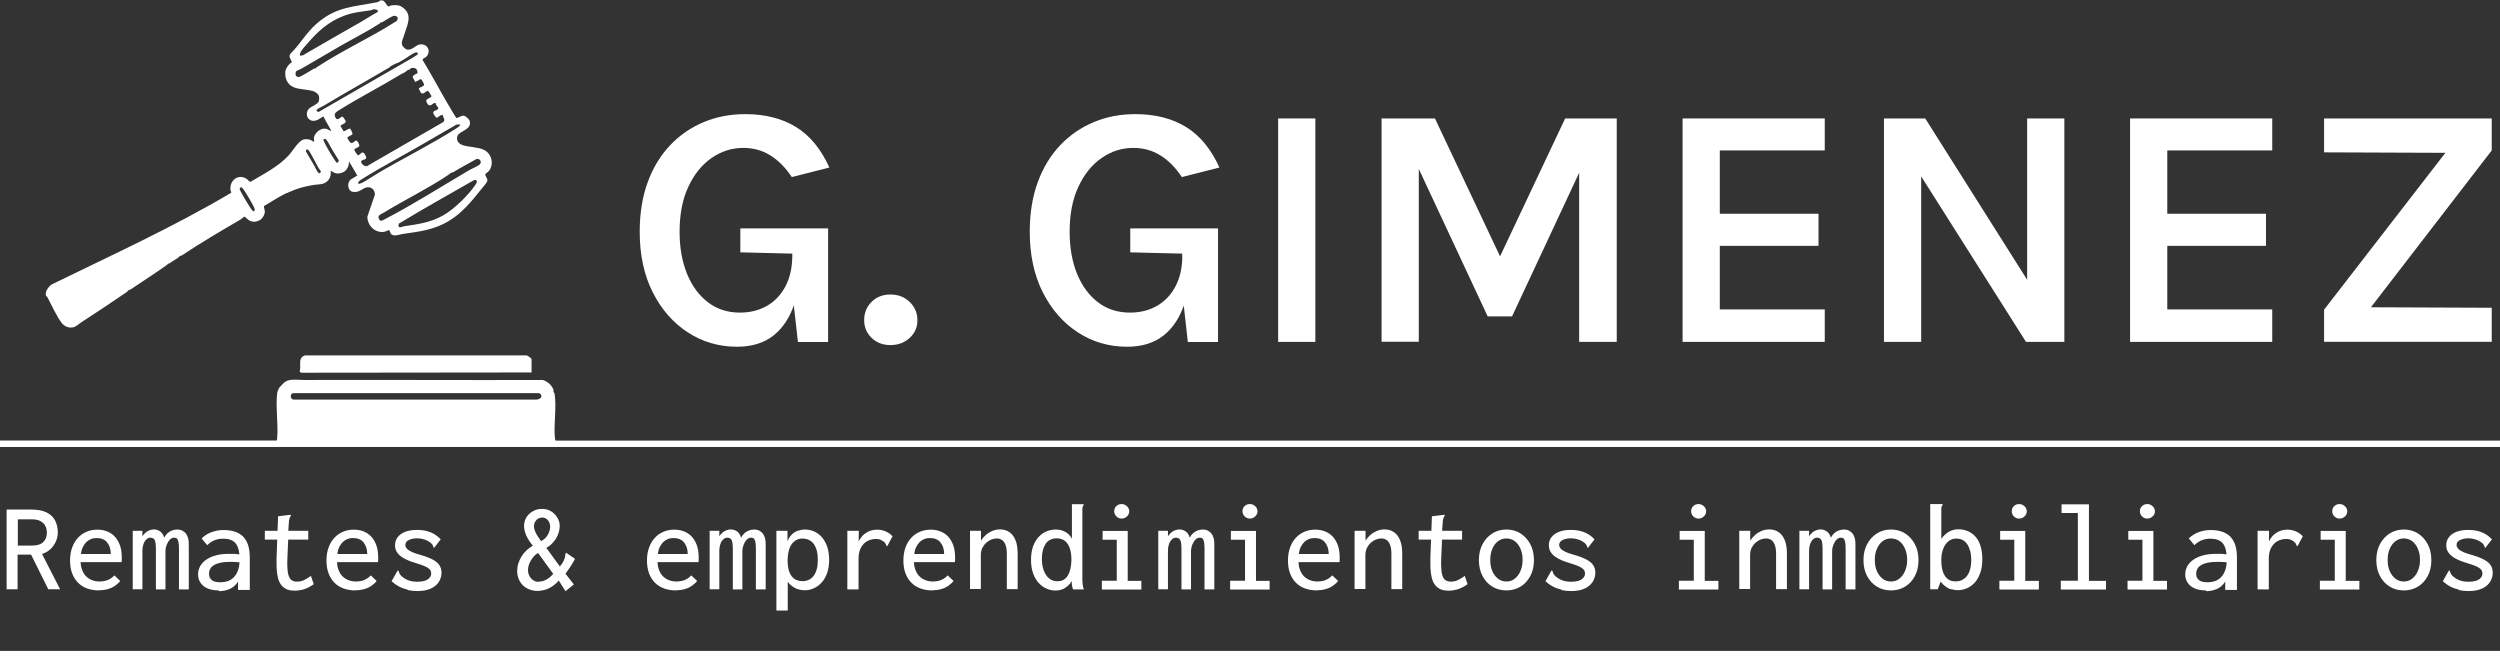 <?xml version="1.0" encoding="UTF-8"?><svg id="Layer_1" xmlns="http://www.w3.org/2000/svg" viewBox="0 0 196.26 51.6"><rect x="0" y="0" width="196.26" height="51.6" fill="#333333" stroke="none"/><path d="M3.59,23.21s.09.05.12.1c.31.58.75,1.55,1.13,2.04.22.28.54.41.89.35.24-.05.42-.24.61-.37,1.23-.79,2.44-1.61,3.65-2.43.05-.1.15-.16.25-.17.95-.64,1.93-1.27,2.85-1.92.06-.04.09-.14.21-.13.17-.13.33-.22.5-.33l.13-.08c.1-.08.19-.2.33-.21,1.53-1.02,3.09-1.93,4.66-2.85.07-.04.21-.19.27-.2.06,0,.26.24.37.29.29.15.52.14.8,0,.25-.12.44-.46.43-.73,0-.1-.11-.33-.06-.4.55-.31,1.08-.68,1.66-.96.1-.05.1-.05.21-.08.08-.05.09-.05.17-.08.57-.26,1.11-.4,1.73-.51.26-.05.43-.04.68-.08.53-.07.86-.51.78-1.04.11.02.18.1.29.15.29.1.53.04.79-.1l.17-.17c.15-.23.18-.35.19-.63l.65,1.11s-.43.25-.5.3c-.32.23-.28.91.15.98.57.1.77-.36,1.2-.36.33,0,.54.27.53.59l-.59,1.72c0,.69.6,1.3,1.32,1.19.09-.01.34-.16.4-.12.08.06.04.38.41.4.23.01.44-.08.62-.11,1.29-.18,2.47-.32,3.63-1.01,1.04-.62,1.8-1.55,2.54-2.48.1-.12.46-.54.49-.65.07-.22-.18-.41-.15-.56,0-.02.25-.19.31-.28.39-.57.17-1.36-.45-1.64-.43-.2-1.12-.2-1.59-.34-.34-.1-.58-.36-.46-.73.14-.42,1.2-.48.95-1.22-.05-.13-.32-.36-.46-.38-.17-.02-.51.21-.56.19-.06-.03-.58-.94-.67-1.09-.68-1.15-1.3-2.34-2-3.48.05-.15.21-.14.33-.28.4-.49-.05-1.08-.62-.91-.33.1-.61.52-1.01.35-.04-.02-.24-.2-.26-.24-.15-.27,0-.52.09-.78.03-.09.06-.17.08-.25.22-.7.6-1.42-.13-1.98-.28-.22-.54-.23-.9-.19-.1.01-.21.1-.28.08-.06-.02-.26-.37-.36-.43-.25-.13-.35.07-.48.1-1.89.38-3.24.33-4.81,1.72-.77.68-1.29,1.61-1.99,2.3-.21.24-.03.39.04.59.01.04.06.07.02.13-.25.14-.38.37-.48.63-.08.58.13,1.12.7,1.33.44.16,1,.15,1.44.27.08.02.17.07.24.12.27.17.31.37.24.68-.05.24-.63.42-.8.62-.28.32-.14.86.29.92.35.05.57-.18.86-.34l.63,1.13c-.19-.01-.28-.16-.48-.17-.38-.03-.76.29-.87.64-.05.18,0,.19,0,.31,0,.18-.12,0-.19-.02-.19-.1-.36-.12-.58-.09-.44.06-.91.92-1.22,1.25-.83.9-1.93,1.44-2.96,2.06-.14.07-.23-.14-.35-.21-.66-.42-1.33.11-1.27.85,0,.11.1.18.05.25-4.54,2.69-9.34,4.87-14.08,7.19-.27.19-.56.58-.44.92ZM29.62.96c-.47.25-.92.55-1.38.82-.12.07-.26.14-.38.21-1.36.79-2.74,1.56-4.1,2.36l-.21.02c-.03-.11.01-.17.04-.25.04-.12.07-.12.13-.21.12-.18.28-.34.42-.5.79-.93,1.64-1.7,2.81-2.15.71-.28,1.37-.34,2.15-.45.07,0,.12-.07.21-.08.14-.02.48.04.31.23ZM31.04,1.71c-1.98,1.26-4.24,2.29-6.19,3.58-.04.03-.06.11-.17.08-.2.12-1.05.65-1.2.67-.24.02-.31-.14-.27-.35.03-.17.26-.19.4-.27,1.05-.61,2.1-1.23,3.16-1.84.19-.11.4-.22.59-.33.82-.47,1.7-.91,2.47-1.42.04-.02.06-.12.17-.08.17-.11.78-.5.94-.51.36,0,.36.32.1.48ZM32.79,4.26c-.02.06-.26.17-.32.23l-7.46,4.3c-.47-.13.23-.39.4-.49,1.71-1.03,3.44-1.99,5.17-3.01.01,0,.03-.05.07-.08.19-.11.44-.24.64-.3.17-.1.33-.19.49-.29.19-.11.66-.46.84-.5.11-.03.21.01.17.13ZM31.29,17.57c1.95-1.19,3.96-2.3,5.94-3.44.05-.01.13,0,.17.04.09.08-.01.24-.06.31-.54.82-1.69,1.95-2.55,2.43-1.02.57-1.93.68-3.05.85-.2.03-.54.25-.44-.19ZM30.15,16.68c1.63-1,3.46-1.88,5.03-2.94.12-.08.22-.21.38-.21.6-.37,1.22-.69,1.83-1.04.27-.1.48.24.26.43-.18.15-.64.33-.87.47-2.14,1.26-4.39,2.69-6.59,3.83-.18.09-.31.21-.44-.03-.16-.31.23-.4.4-.51ZM28.54,13.98c1.29-.8,2.72-1.56,4.03-2.31,1.08-.62,2.17-1.25,3.25-1.88.54-.1.24.14,0,.29-1.83,1.17-3.91,2.22-5.81,3.31-.43.25-.84.53-1.27.78-.1.06-.55.34-.61.24-.1-.15.31-.36.42-.43ZM26.73,9.88c.1-.14.47-.18.4-.4-.02-.06-.21-.32-.26-.33-.09-.02-.44.49-.58-.04-.07-.26.2-.38.39-.5,1.54-.96,3.23-1.83,4.78-2.77.13-.08.24-.11.33-.17.1-.05.2-.22.38-.21.05-.17.35-.15.47-.08.07.04.2.29.11.38-.02.02-.12.06-.17.08-.36.22-.07.3,0,.59.01,0,.25-.11.29-.13.05-.03.1-.13.21-.06.04.02.2.33.21.38.03.17-.32.21-.42.33.06.08.14.31.19.35.17.16.42-.2.54-.17.02,0,.27.38.27.4.02.14-.37.22-.41.34-.02.09.11.35.19.38.22.07.28-.11.42-.15.19-.06.12.06.19.17.04.06.13.14.14.2.04.15-.23.2-.32.25-.16.14,0,.3.1.43.05.06.03.1.15.08.05-.03.35-.27.42-.21.02.23.27.37.02.58l-5.89,3.4c-.18.18-.57-.16-.53-.32.06-.23.66-.03.26-.61-.19-.27-.32.09-.5.12-.06,0-.31-.4-.3-.43.03-.17.5-.15.38-.43-.24-.57-.33-.14-.58-.1-.13.02-.36-.38-.34-.43.02-.09.38-.17.41-.3,0-.02-.15-.37-.17-.39-.13-.08-.45.24-.54.19l-.25-.42ZM25.39,10.94s.12-.04.14-.04c.13.02.4.6.48.73.19.32.39.65.59.96-.09.32-.2.17-.32-.02-.25-.37-.63-1-.82-1.4-.02-.05-.09-.21-.07-.24ZM24.18,11.76c.17.08.77,1.44.99,1.65.05.07-.03.21-.11.19-.14-.06-.18-.21-.25-.32-.05-.07-.06-.13-.08-.17-.24-.4-.47-.8-.7-1.2-.04-.12.03-.22.16-.16ZM18.96,14.71c.06.02.11.1.15.15.18.25.74,1.18.85,1.45.04.1.07.21-.03.28-.06.01-.09-.05-.13-.08-.13-.12-.89-1.41-.96-1.59-.04-.11-.03-.24.12-.2Z" fill="#fff"/><path d="M49.18,34.59h-5.55s-.02,0-.03-.01v.52h5.34c.35.02.2-.25.23-.5Z" fill="none"/><path d="M42.33,30.88h-19.29c-.3,0-.27.46,0,.5h19.09c.32-.03.55-.29.2-.5Z" fill="none"/><path d="M42.33,30.88h-19.29c-.3,0-.27.46,0,.5h19.09c.32-.03.55-.29.2-.5Z" fill="none"/><path d="M43.61,34.58s-.04-.1-.04-.13c-.13-1.1.15-2.48-.04-3.58-.1-.07-.09-.19-.08-.29-.17-.37-.45-.63-.84-.75-6.24.02-12.49-.02-18.73,0-.42,0-1.08-.1-1.44.11-.19.11-.34.33-.51.48-.07.13-.15.29-.17.44-.13,1.08.09,2.41,0,3.52,0,.08-.02.15-.04.23H0c0,.06,0,.18,0,.28h43.61v-.29ZM42.13,31.37h-19.09c-.27-.03-.3-.49,0-.51h19.29c.35.22.13.48-.2.51Z" fill="#fff"/><path d="M23.57,28.88c0-.38-.1-.86.39-.98h17.4c.09.06.37.21.37.31v1.03l-18.06.02c-.23-.04-.1-.21-.1-.38Z" fill="#fff"/><path d="M.52,46.27v-6.27h1.9c.5,0,.91.07,1.22.22.31.15.54.36.68.63.14.27.22.59.22.96,0,.23-.05.46-.15.69-.1.23-.25.44-.43.61-.19.17-.41.3-.66.38l1.42,2.77h-.93l-1.35-2.72h-1.06v2.72h-.87ZM1.39,42.83h1.12c.4,0,.7-.09.89-.28.19-.18.28-.43.28-.73,0-.19-.04-.37-.12-.53-.08-.16-.21-.28-.38-.38-.17-.09-.4-.14-.66-.14h-1.12v2.05Z" fill="#fff"/><path d="M7.77,46.35c-.34,0-.64-.05-.92-.15-.28-.1-.52-.25-.72-.45-.2-.2-.36-.45-.47-.75-.11-.3-.16-.64-.16-1.01s.06-.73.17-1.02c.11-.3.26-.55.46-.76.19-.21.42-.36.68-.47.26-.11.54-.16.84-.16.26,0,.51.04.74.13.23.09.44.22.61.4.17.18.31.41.41.68s.15.6.15.97c0,.06,0,.12,0,.19,0,.07,0,.13-.02.18h-3.21c.01.27.06.5.15.69.08.19.19.35.33.47.13.12.29.21.46.27.17.06.35.09.55.09.15,0,.3-.02.44-.05.14-.03.27-.09.39-.16.12-.07.23-.16.33-.27l.46.44c-.13.16-.29.3-.46.41-.17.11-.36.19-.55.24-.2.05-.41.08-.64.08ZM6.35,43.49h2.35c0-.2-.03-.37-.08-.52-.05-.15-.13-.28-.22-.4-.09-.11-.21-.2-.35-.25-.14-.06-.29-.08-.46-.08-.15,0-.3.02-.43.07-.13.05-.26.13-.37.23-.11.11-.2.24-.28.39-.08.16-.13.34-.16.56Z" fill="#fff"/><path d="M10.42,46.27v-4.6h.76v.43c.07-.11.16-.21.25-.29.09-.08.2-.14.31-.18.11-.04.22-.07.34-.07.13,0,.25.03.36.08.11.05.2.12.28.22.08.1.13.21.17.35.07-.13.15-.25.25-.34.1-.09.22-.17.35-.22.13-.05.28-.08.42-.08.16,0,.3.03.41.09.11.06.21.14.29.25.08.11.13.24.17.39.03.15.05.32.04.5v3.47h-.77v-3.21c0-.25-.02-.44-.05-.56-.03-.12-.07-.2-.13-.24-.06-.04-.13-.05-.21-.05-.11,0-.22.05-.32.15-.1.1-.18.24-.25.4-.06.16-.1.33-.1.51v3h-.75v-3.16c0-.36-.03-.6-.1-.72-.06-.12-.18-.18-.35-.18-.07,0-.15.02-.22.07-.07.05-.13.11-.19.19-.06.08-.1.19-.14.32-.04.13-.06.27-.06.43v3.04h-.77Z" fill="#fff"/><path d="M17.18,46.35c-.52,0-.93-.12-1.21-.35-.28-.24-.42-.54-.42-.91,0-.25.06-.47.18-.67.12-.2.28-.37.5-.51.21-.14.47-.25.76-.32.3-.08.62-.11.98-.11h.3c.1,0,.21,0,.33.02.12.01.24.02.36.04l.03.63c-.11-.01-.22-.03-.33-.04-.11-.01-.23-.02-.34-.02-.11,0-.22,0-.32,0-.25,0-.47.02-.67.06-.2.04-.36.1-.5.17-.13.08-.24.17-.31.29-.07.12-.11.25-.11.4,0,.13.02.24.07.33.05.09.11.15.19.21s.17.09.28.11c.11.02.22.03.35.03.24,0,.45-.04.64-.11.18-.08.34-.19.47-.34.13-.15.23-.34.3-.56.07-.22.1-.48.1-.78,0-.42-.05-.75-.15-.99-.1-.24-.24-.4-.44-.5-.19-.1-.44-.14-.73-.14-.22,0-.43.04-.64.12-.2.08-.4.21-.58.39l-.44-.53c.23-.23.5-.4.8-.5.3-.11.6-.16.92-.16s.58.04.83.11c.25.07.46.19.65.35.18.17.33.39.43.67.1.28.15.63.15,1.06v2.51h-.92v-.66c-.09.15-.19.27-.31.37-.12.1-.24.17-.37.23-.13.05-.27.09-.41.12-.14.02-.28.04-.41.04Z" fill="#fff"/><path d="M20.79,41.67h3.41v.69h-3.41v-.69ZM22.42,46.21c-.19-.1-.34-.25-.45-.45-.11-.2-.18-.47-.22-.79-.04-.32-.05-.71-.04-1.16l.12-3.28.9-.11h.1s.01.06.01.06c-.03.05-.06.09-.09.14-.02.05-.04.13-.06.24l-.09,1.22.03.14-.07,1.62c-.02.48,0,.85.04,1.12.05.26.13.45.25.55.12.1.27.15.45.15.22,0,.42-.04.59-.13.17-.09.34-.19.52-.32l.22.65c-.23.17-.46.29-.71.38-.25.08-.5.13-.78.13-.29,0-.53-.05-.72-.15Z" fill="#fff"/><path d="M27.9,46.35c-.34,0-.64-.05-.92-.15-.28-.1-.52-.25-.72-.45-.2-.2-.36-.45-.47-.75-.11-.3-.16-.64-.16-1.01s.06-.73.17-1.02c.11-.3.26-.55.46-.76.19-.21.42-.36.68-.47.26-.11.54-.16.84-.16.26,0,.51.04.74.13.23.09.44.22.61.4.17.18.31.41.41.68s.15.6.15.97c0,.06,0,.12,0,.19,0,.07,0,.13-.02.18h-3.21c.01.27.06.5.15.69.08.19.19.35.33.47.13.12.29.21.46.27.17.06.35.09.55.09.15,0,.3-.02.44-.05.14-.03.27-.09.39-.16.12-.07.23-.16.33-.27l.46.44c-.13.16-.29.3-.46.41-.17.11-.36.19-.55.24-.2.05-.41.08-.64.08ZM26.48,43.49h2.35c0-.2-.03-.37-.08-.52-.05-.15-.13-.28-.22-.4-.09-.11-.21-.2-.35-.25-.14-.06-.29-.08-.46-.08-.15,0-.3.02-.43.07-.13.05-.26.13-.37.23-.11.11-.2.24-.28.39-.08.16-.13.34-.16.56Z" fill="#fff"/><path d="M31.99,46.28c-.24-.05-.47-.13-.67-.24-.21-.11-.4-.25-.58-.41l.43-.76.06-.09.06.04c.02.05.04.11.06.17.02.06.06.13.14.21.15.14.33.26.53.34.2.09.46.13.76.13.23,0,.42-.03.58-.08.16-.06.28-.13.36-.23.08-.09.13-.21.13-.34,0-.09-.02-.17-.06-.24-.04-.07-.1-.13-.19-.19-.09-.06-.2-.12-.35-.18-.15-.06-.33-.12-.53-.18-.34-.1-.64-.21-.9-.34-.26-.13-.46-.28-.6-.46-.14-.18-.21-.38-.21-.62,0-.25.07-.46.21-.64.14-.18.34-.32.59-.42.26-.1.57-.15.94-.15.21,0,.4.02.57.05.17.03.34.08.49.14.15.06.29.14.42.23.13.09.25.2.37.32l-.46.59-.07.08-.05-.05c0-.05-.02-.11-.05-.16-.02-.05-.08-.11-.16-.19-.15-.11-.31-.2-.5-.26-.18-.06-.37-.09-.55-.09-.26,0-.47.04-.66.13-.18.08-.28.22-.28.39,0,.1.04.19.11.28.07.09.2.17.38.26.18.09.44.17.76.26.38.11.68.23.92.36.23.13.41.27.51.44.11.17.16.36.16.59,0,.25-.07.49-.21.71-.14.22-.35.4-.64.53-.29.13-.64.19-1.06.19-.27,0-.52-.03-.76-.08Z" fill="#fff"/><path d="M44.39,46.4l-.53-.83c-.13.17-.29.31-.47.44-.18.12-.37.22-.57.28-.2.06-.41.1-.62.1-.32,0-.59-.07-.84-.21s-.43-.32-.56-.56c-.13-.23-.2-.49-.2-.77,0-.21.03-.42.09-.61.06-.19.14-.37.24-.54.1-.17.23-.33.39-.48.15-.15.33-.27.51-.38-.23-.28-.41-.55-.52-.81-.11-.26-.17-.5-.17-.74,0-.19.04-.36.11-.53.07-.16.18-.31.31-.43s.28-.21.45-.28c.17-.07.35-.1.55-.1.28,0,.51.07.72.2.2.13.37.3.48.5.12.2.18.41.18.64,0,.17-.03.35-.08.52-.05.17-.13.33-.22.48-.09.15-.2.28-.33.41-.13.12-.27.23-.42.31l1.06,1.46c.07-.09.14-.17.19-.25.05-.08.09-.16.13-.24.03-.08.06-.15.08-.23.02-.08.03-.16.04-.24,0-.02,0-.04.01-.06,0-.02.02-.04.04-.06l.7.48c-.07.14-.15.28-.23.41-.08.13-.16.26-.25.38-.08.12-.17.25-.27.38l.66.84-.64.52ZM42.28,45.66c.15,0,.29-.02.42-.07s.26-.12.38-.21c.12-.09.24-.2.35-.33l-1.19-1.64c-.13.07-.24.16-.33.27-.09.1-.17.21-.24.33-.07.12-.12.24-.16.36-.04.12-.06.25-.06.38,0,.13.02.26.07.37.04.11.1.21.18.29.07.08.16.15.26.2.1.05.21.07.33.07ZM42.48,42.48c.11-.06.21-.13.3-.21.09-.08.16-.17.22-.28.06-.1.11-.21.14-.32.03-.11.05-.22.05-.32,0-.2-.06-.37-.18-.51-.12-.14-.26-.21-.44-.21-.12,0-.23.03-.33.09-.1.06-.17.14-.23.24-.06.1-.09.22-.09.35,0,.1.02.21.06.33.04.12.1.25.19.39.09.14.19.29.31.45Z" fill="#fff"/><path d="M53.06,46.35c-.34,0-.64-.05-.92-.15-.28-.1-.52-.25-.72-.45-.2-.2-.36-.45-.47-.75-.11-.3-.16-.64-.16-1.01s.06-.73.17-1.02c.11-.3.26-.55.46-.76.19-.21.42-.36.68-.47.26-.11.54-.16.84-.16.26,0,.51.04.74.13.23.09.44.22.61.4.17.18.31.41.41.68s.15.6.15.97c0,.06,0,.12,0,.19,0,.07,0,.13-.02.18h-3.21c.01.27.06.5.15.69.08.19.19.35.33.47.13.12.29.21.46.27.17.06.35.09.55.09.15,0,.3-.02.44-.05.14-.03.27-.09.39-.16.12-.07.23-.16.33-.27l.46.44c-.13.16-.29.3-.46.41-.17.11-.36.19-.55.24-.2.05-.41.08-.64.08ZM51.64,43.49h2.35c0-.2-.03-.37-.08-.52-.05-.15-.13-.28-.22-.4-.09-.11-.21-.2-.35-.25-.14-.06-.29-.08-.46-.08-.15,0-.3.02-.43.07-.13.05-.26.13-.37.23-.11.11-.2.24-.28.39-.08.16-.13.34-.16.56Z" fill="#fff"/><path d="M55.71,46.27v-4.6h.76v.43c.07-.11.16-.21.25-.29.09-.08.2-.14.31-.18.11-.04.22-.07.34-.07.13,0,.25.03.36.08s.2.12.28.22c.08.1.13.21.17.35.07-.13.15-.25.25-.34.1-.09.22-.17.35-.22.13-.05.28-.08.42-.08.16,0,.3.03.41.09.11.06.21.14.29.25.08.11.13.24.17.39.03.15.05.32.04.5v3.47h-.77v-3.21c0-.25-.02-.44-.05-.56s-.07-.2-.13-.24c-.06-.04-.13-.05-.21-.05-.11,0-.22.05-.32.15-.1.1-.18.24-.25.4-.06.16-.1.33-.1.51v3h-.75v-3.16c0-.36-.03-.6-.1-.72-.06-.12-.18-.18-.35-.18-.07,0-.15.02-.22.07-.07.05-.13.11-.19.19-.06.08-.1.19-.14.32-.04.13-.06.27-.06.43v3.04h-.77Z" fill="#fff"/><path d="M60.95,47.95v-6.28h.87v.83c.08-.21.19-.39.33-.53s.3-.24.47-.3c.18-.06.37-.1.57-.1.25,0,.5.05.72.15.23.1.43.25.6.44.17.19.31.44.42.73.1.29.16.64.16,1.04s-.05.76-.16,1.06c-.11.3-.25.56-.44.75-.18.2-.39.35-.62.45-.23.1-.46.15-.7.15-.17,0-.35-.03-.51-.08-.17-.05-.32-.13-.46-.23-.14-.1-.26-.22-.36-.35v2.25h-.89ZM62.98,45.63c.15,0,.3-.03.45-.08.14-.06.28-.15.39-.28.12-.13.21-.3.28-.52.07-.22.1-.49.1-.82s-.04-.63-.13-.87c-.09-.24-.21-.43-.38-.56-.17-.13-.37-.2-.61-.22-.18-.01-.35.01-.5.08-.15.07-.28.17-.4.32-.11.14-.2.33-.26.56-.06.23-.09.51-.09.84,0,.21.03.4.06.56.03.16.08.31.15.43.07.12.15.23.24.31.09.08.2.14.32.18.12.04.25.06.39.06Z" fill="#fff"/><path d="M66.52,41.67h.9l-.02,1.34-.11-.12c.04-.21.11-.39.21-.55.1-.16.21-.3.35-.41.14-.11.29-.2.46-.26.17-.06.34-.09.52-.09.25,0,.47.04.68.13.2.08.39.21.56.39l-.37.69-.04.09-.07-.04c-.02-.05-.04-.11-.07-.16-.02-.05-.08-.11-.17-.18-.1-.07-.2-.12-.29-.15-.09-.03-.2-.04-.32-.04-.16,0-.32.03-.48.09-.16.06-.31.15-.44.28-.13.13-.23.29-.31.48-.07.2-.11.43-.11.69v2.42h-.88v-4.6Z" fill="#fff"/><path d="M73.19,46.35c-.34,0-.64-.05-.92-.15-.28-.1-.52-.25-.72-.45-.2-.2-.36-.45-.47-.75-.11-.3-.16-.64-.16-1.01s.06-.73.17-1.02c.11-.3.26-.55.46-.76.19-.21.42-.36.68-.47.26-.11.54-.16.84-.16.26,0,.51.04.74.13.23.09.44.22.61.4.17.18.31.41.41.68.1.28.15.6.15.97,0,.06,0,.12,0,.19,0,.07,0,.13-.02.18h-3.21c.01.27.06.5.15.69.08.19.19.35.33.47.13.12.29.21.46.27.17.06.35.09.55.09.15,0,.3-.02.44-.05.14-.03.27-.09.39-.16.12-.07.23-.16.33-.27l.46.44c-.13.16-.29.3-.46.41-.17.11-.36.19-.55.24-.2.05-.41.08-.64.08ZM71.77,43.49h2.35c0-.2-.03-.37-.08-.52-.05-.15-.13-.28-.22-.4-.09-.11-.21-.2-.35-.25-.14-.06-.29-.08-.46-.08-.15,0-.3.02-.43.07-.13.05-.26.13-.37.23-.11.11-.2.24-.28.39-.08.16-.13.34-.16.56Z" fill="#fff"/><path d="M76.15,46.27v-4.6h.86v.77c.11-.17.25-.33.4-.46.15-.13.32-.23.51-.31.18-.07.38-.11.58-.11.26,0,.5.06.7.19.21.13.38.33.5.61.13.28.19.65.19,1.12v2.77h-.85v-2.75c0-.3-.03-.54-.1-.72-.07-.18-.16-.31-.28-.39-.12-.08-.26-.12-.41-.12-.14,0-.29.03-.43.09-.15.06-.28.15-.41.26-.12.11-.22.25-.3.41-.07.16-.11.34-.11.54v2.67h-.86Z" fill="#fff"/><path d="M82.14,46.2c-.23-.1-.43-.25-.61-.45-.18-.2-.33-.45-.43-.75-.11-.3-.16-.66-.16-1.07s.06-.76.17-1.06c.11-.29.26-.54.44-.73.18-.19.39-.34.62-.43.23-.09.47-.14.71-.14.19,0,.37.03.54.09.16.06.31.14.43.25.12.1.22.23.3.38v-2.71h.92v.08s-.07.08-.08.13c-.01.05-.02.13-.02.24v5.56c.01.11.02.23.03.34.01.11.04.23.09.34h-.85c-.03-.08-.06-.16-.07-.23-.01-.07-.02-.14-.03-.21,0-.07,0-.15,0-.22-.09.15-.2.29-.33.4-.13.11-.27.2-.43.26-.16.06-.34.09-.52.09-.24,0-.48-.05-.7-.15ZM83.5,45.51c.14-.08.25-.19.34-.35.09-.15.15-.33.2-.54.04-.21.07-.43.07-.68,0-.34-.04-.63-.12-.88-.08-.25-.21-.45-.38-.59-.17-.14-.4-.21-.66-.21-.19,0-.36.04-.5.11-.15.07-.27.18-.36.32-.09.14-.17.31-.22.5-.05.19-.08.41-.08.66,0,.36.05.67.15.94.1.26.24.47.42.62s.4.22.64.22c.2,0,.37-.04.51-.12Z" fill="#fff"/><path d="M86.5,46.27v-.68h1.17v-3.22h-1.11v-.69h1.97v3.92h1.07v.68h-3.1ZM88.05,40.71c-.16,0-.3-.06-.41-.17-.11-.11-.17-.25-.17-.4,0-.17.06-.31.17-.41.11-.11.25-.16.42-.16.15,0,.29.06.41.17.12.11.18.25.18.4s-.06.29-.18.4c-.12.11-.25.17-.41.17Z" fill="#fff"/><path d="M90.93,46.27v-4.6h.76v.43c.07-.11.16-.21.25-.29.09-.08.2-.14.31-.18.11-.04.22-.07.34-.07.13,0,.25.03.36.08s.2.12.28.22c.08.1.13.21.17.35.07-.13.15-.25.25-.34.1-.09.22-.17.35-.22.13-.05.28-.08.42-.08.16,0,.3.03.41.09.11.06.21.14.29.25.08.11.13.24.17.39.03.15.05.32.04.5v3.47h-.77v-3.21c0-.25-.02-.44-.05-.56s-.07-.2-.13-.24c-.06-.04-.13-.05-.21-.05-.11,0-.22.05-.32.15-.1.1-.18.24-.25.4-.06.16-.1.33-.1.51v3h-.75v-3.16c0-.36-.03-.6-.1-.72-.06-.12-.18-.18-.35-.18-.07,0-.15.02-.22.07-.07.05-.13.11-.19.19-.06.08-.1.19-.14.32-.04.13-.06.27-.06.43v3.04h-.77Z" fill="#fff"/><path d="M96.57,46.27v-.68h1.17v-3.22h-1.11v-.69h1.97v3.92h1.07v.68h-3.1ZM98.12,40.71c-.16,0-.3-.06-.41-.17-.11-.11-.17-.25-.17-.4,0-.17.06-.31.17-.41.11-.11.25-.16.42-.16.15,0,.29.06.41.17.12.11.18.25.18.4s-.06.29-.18.4c-.12.11-.25.17-.41.17Z" fill="#fff"/><path d="M103.38,46.35c-.34,0-.64-.05-.92-.15-.28-.1-.52-.25-.72-.45-.2-.2-.36-.45-.47-.75-.11-.3-.16-.64-.16-1.01s.06-.73.17-1.02c.11-.3.26-.55.46-.76.19-.21.42-.36.68-.47.26-.11.54-.16.84-.16.26,0,.51.04.74.13.23.09.44.22.61.4.17.18.31.41.41.68s.15.6.15.97c0,.06,0,.12,0,.19,0,.07,0,.13-.02.18h-3.21c.01.27.06.5.15.69.08.19.19.35.33.47.13.12.29.21.46.27.17.06.35.09.55.09.15,0,.3-.02.44-.05.14-.03.27-.09.39-.16.12-.07.23-.16.33-.27l.46.44c-.13.16-.29.3-.46.41-.17.11-.36.19-.55.24-.2.05-.41.08-.64.08ZM101.96,43.49h2.35c0-.2-.03-.37-.08-.52-.05-.15-.13-.28-.22-.4-.09-.11-.21-.2-.35-.25-.14-.06-.29-.08-.46-.08-.15,0-.3.02-.43.07-.13.05-.26.13-.37.23-.11.11-.2.24-.28.39-.08.16-.13.34-.16.56Z" fill="#fff"/><path d="M106.34,46.27v-4.6h.86v.77c.11-.17.25-.33.4-.46.15-.13.32-.23.51-.31.18-.07.38-.11.58-.11.26,0,.5.06.7.19.21.13.38.33.5.61.13.28.19.65.19,1.12v2.77h-.85v-2.75c0-.3-.03-.54-.1-.72-.07-.18-.16-.31-.28-.39-.12-.08-.26-.12-.41-.12-.14,0-.29.03-.43.09-.15.06-.28.15-.41.26-.12.11-.22.25-.3.41-.07.16-.11.34-.11.54v2.67h-.86Z" fill="#fff"/><path d="M111.37,41.67h3.41v.69h-3.41v-.69ZM113,46.21c-.19-.1-.34-.25-.45-.45-.11-.2-.18-.47-.22-.79-.04-.32-.05-.71-.04-1.16l.12-3.28.9-.11h.1s.01.06.01.06c-.03.05-.06.09-.09.14-.02.05-.04.13-.06.24l-.09,1.22.03.14-.07,1.62c-.02.48,0,.85.04,1.12.05.26.13.45.25.55.12.1.27.15.45.15.22,0,.42-.04.59-.13.17-.09.34-.19.52-.32l.22.65c-.23.17-.46.29-.71.38-.24.08-.5.13-.78.13-.29,0-.53-.05-.72-.15Z" fill="#fff"/><path d="M118.26,46.35c-.42,0-.79-.1-1.11-.3-.33-.2-.58-.48-.77-.84-.19-.36-.28-.77-.28-1.24s.09-.88.28-1.24c.19-.36.44-.64.77-.85.33-.21.7-.31,1.11-.31s.79.1,1.11.31c.33.21.58.49.77.85.19.36.28.77.28,1.24s-.09.88-.28,1.24c-.19.36-.44.64-.77.84-.33.2-.7.3-1.11.3ZM118.26,45.65c.25,0,.47-.07.65-.22.19-.15.34-.34.45-.6.11-.25.17-.54.17-.88s-.06-.62-.17-.88c-.11-.25-.26-.45-.45-.59-.19-.14-.41-.21-.65-.21s-.46.07-.65.21c-.19.14-.34.34-.45.59-.11.25-.17.54-.17.88s.05.62.16.88c.11.25.26.45.45.6.19.15.41.22.66.22Z" fill="#fff"/><path d="M122.57,46.28c-.24-.05-.47-.13-.67-.24-.21-.11-.4-.25-.58-.41l.43-.76.06-.09.06.04c.02.05.04.11.06.17.02.06.06.13.14.21.15.14.33.26.53.34.2.09.46.13.76.13.23,0,.42-.03.58-.08.16-.06.28-.13.36-.23.08-.09.13-.21.13-.34,0-.09-.02-.17-.06-.24-.04-.07-.1-.13-.19-.19-.09-.06-.2-.12-.35-.18-.15-.06-.33-.12-.53-.18-.34-.1-.64-.21-.9-.34-.26-.13-.46-.28-.6-.46-.14-.18-.21-.38-.21-.62,0-.25.07-.46.21-.64.14-.18.34-.32.59-.42.26-.1.57-.15.94-.15.21,0,.4.02.57.05.17.03.34.08.49.14.15.06.29.14.42.23.13.09.25.2.37.32l-.46.59-.07.08-.05-.05c0-.05-.02-.11-.05-.16-.02-.05-.08-.11-.16-.19-.15-.11-.31-.2-.5-.26-.18-.06-.37-.09-.55-.09-.26,0-.47.04-.66.13-.18.08-.28.22-.28.39,0,.1.04.19.11.28.07.09.2.17.38.26.18.09.44.17.76.26.38.11.68.23.92.36.23.13.41.27.51.44.11.17.16.36.16.59,0,.25-.07.49-.21.71-.14.22-.35.4-.64.53-.29.13-.64.19-1.06.19-.27,0-.52-.03-.76-.08Z" fill="#fff"/><path d="M131.8,46.27v-.68h1.17v-3.22h-1.11v-.69h1.97v3.92h1.07v.68h-3.1ZM133.34,40.71c-.16,0-.3-.06-.41-.17-.11-.11-.17-.25-.17-.4,0-.17.06-.31.17-.41.11-.11.25-.16.42-.16.15,0,.29.06.41.17.12.11.18.25.18.4s-.06.29-.18.4c-.12.11-.25.17-.41.17Z" fill="#fff"/><path d="M136.54,46.27v-4.6h.86v.77c.11-.17.25-.33.4-.46.15-.13.32-.23.51-.31.18-.07.38-.11.58-.11.26,0,.5.06.7.19.21.13.38.33.5.61.13.28.19.65.19,1.12v2.77h-.85v-2.75c0-.3-.03-.54-.1-.72-.07-.18-.16-.31-.28-.39-.12-.08-.26-.12-.41-.12-.14,0-.29.03-.43.09-.15.06-.28.15-.41.26-.12.11-.22.25-.3.41-.07.16-.11.34-.11.54v2.67h-.86Z" fill="#fff"/><path d="M141.26,46.27v-4.6h.76v.43c.07-.11.16-.21.25-.29.09-.08.2-.14.31-.18.11-.04.22-.07.34-.07.13,0,.25.03.36.08s.2.12.28.22c.08.1.13.21.17.35.07-.13.15-.25.25-.34.1-.09.22-.17.35-.22.13-.05.28-.08.42-.08.16,0,.3.03.41.09.11.06.21.14.29.25.08.11.13.24.17.39.03.15.05.32.04.5v3.47h-.77v-3.21c0-.25-.02-.44-.05-.56s-.07-.2-.13-.24c-.06-.04-.13-.05-.21-.05-.11,0-.22.05-.32.15-.1.1-.18.24-.25.4-.06.16-.1.33-.1.51v3h-.75v-3.16c0-.36-.03-.6-.1-.72-.06-.12-.18-.18-.35-.18-.07,0-.15.02-.22.07-.07.05-.13.11-.19.19-.06.08-.1.19-.14.32-.04.13-.06.27-.06.43v3.04h-.77Z" fill="#fff"/><path d="M148.45,46.35c-.42,0-.79-.1-1.11-.3-.33-.2-.58-.48-.77-.84-.19-.36-.28-.77-.28-1.24s.09-.88.28-1.24c.19-.36.44-.64.77-.85.33-.21.7-.31,1.11-.31s.79.1,1.11.31c.33.21.58.49.77.85.19.36.28.77.28,1.24s-.09.88-.28,1.24c-.19.36-.44.64-.77.84-.33.2-.7.3-1.11.3ZM148.45,45.65c.25,0,.47-.07.65-.22.19-.15.34-.34.45-.6.11-.25.17-.54.17-.88s-.06-.62-.17-.88c-.11-.25-.26-.45-.45-.59-.19-.14-.41-.21-.65-.21s-.46.07-.65.21c-.19.14-.34.34-.45.59-.11.25-.17.54-.17.88s.05.62.16.88c.11.25.26.45.45.6.19.15.41.22.66.22Z" fill="#fff"/><path d="M153.17,46.27c-.16-.05-.31-.13-.45-.24-.14-.1-.26-.23-.37-.37l-.23.6h-.59v-6.69h.97v.08s-.07.08-.08.13c-.01.05-.02.13-.02.24v2.29c.07-.11.16-.21.25-.3.09-.09.2-.18.32-.25.12-.07.24-.12.37-.16.13-.03.25-.05.38-.05.28,0,.54.05.77.15.23.1.43.25.6.44.17.19.3.44.39.73.09.29.14.63.14,1.02,0,.41-.05.77-.16,1.08-.11.31-.25.56-.43.76s-.39.35-.62.45c-.23.1-.47.15-.72.15-.18,0-.35-.03-.51-.08ZM154,45.54c.14-.06.27-.15.38-.28.11-.13.2-.3.27-.52.06-.21.1-.47.1-.77,0-.28-.03-.53-.09-.74-.06-.21-.14-.39-.24-.53-.1-.14-.22-.25-.37-.32-.14-.07-.3-.1-.48-.1-.23,0-.44.07-.61.21-.17.14-.31.34-.41.59-.1.26-.15.55-.15.89,0,.26.02.49.07.69.04.2.11.38.2.53s.21.26.35.34c.14.08.32.11.53.11.15,0,.3-.03.44-.08Z" fill="#fff"/><path d="M156.96,46.27v-.68h1.17v-3.22h-1.11v-.69h1.97v3.92h1.07v.68h-3.1ZM158.51,40.71c-.16,0-.3-.06-.41-.17-.11-.11-.17-.25-.17-.4,0-.17.06-.31.17-.41.11-.11.25-.16.42-.16.15,0,.29.06.41.17.12.11.18.25.18.4s-.06.29-.18.4c-.12.11-.25.17-.41.17Z" fill="#fff"/><path d="M161.78,46.27v-.68h1.34v-5.32h-1.28v-.68h2.15v6.01h1.34v.68h-3.55Z" fill="#fff"/><path d="M167.02,46.27v-.68h1.17v-3.22h-1.11v-.69h1.97v3.92h1.07v.68h-3.1ZM168.57,40.71c-.16,0-.3-.06-.41-.17-.11-.11-.17-.25-.17-.4,0-.17.06-.31.17-.41.11-.11.25-.16.42-.16.15,0,.29.06.41.17.12.11.18.25.18.4s-.06.29-.18.4c-.12.11-.25.17-.41.17Z" fill="#fff"/><path d="M173.18,46.35c-.52,0-.93-.12-1.21-.35-.28-.24-.42-.54-.42-.91,0-.25.06-.47.18-.67.12-.2.28-.37.5-.51.21-.14.47-.25.76-.32.3-.08.62-.11.98-.11h.3c.1,0,.21,0,.33.02.12.01.24.02.36.04l.03.63c-.11-.01-.22-.03-.33-.04-.11-.01-.23-.02-.34-.02-.11,0-.22,0-.32,0-.25,0-.47.02-.67.06-.2.04-.36.1-.5.17-.13.08-.24.17-.31.29-.07.12-.11.25-.11.4,0,.13.02.24.07.33.05.09.11.15.19.21s.17.09.28.11c.11.02.22.03.35.03.24,0,.45-.04.64-.11.18-.08.34-.19.47-.34.13-.15.23-.34.3-.56.07-.22.1-.48.1-.78,0-.42-.05-.75-.15-.99-.1-.24-.24-.4-.44-.5-.19-.1-.44-.14-.73-.14-.22,0-.43.04-.64.12-.2.08-.4.21-.58.39l-.44-.53c.23-.23.5-.4.8-.5.3-.11.6-.16.92-.16s.58.04.83.11c.25.07.46.19.65.35.18.17.33.39.43.67.1.28.15.63.15,1.06v2.51h-.92v-.66c-.09.15-.19.27-.31.37-.12.1-.24.17-.37.23-.13.05-.27.09-.41.12-.14.02-.28.04-.41.04Z" fill="#fff"/><path d="M177.23,41.67h.9l-.02,1.34-.11-.12c.04-.21.11-.39.21-.55.1-.16.21-.3.35-.41.14-.11.29-.2.46-.26.17-.06.34-.09.52-.09.25,0,.47.04.68.13.2.08.39.21.56.39l-.37.69-.04.09-.07-.04c-.02-.05-.04-.11-.07-.16-.02-.05-.08-.11-.17-.18-.1-.07-.2-.12-.29-.15-.09-.03-.2-.04-.32-.04-.16,0-.32.03-.48.09-.16.06-.31.15-.44.28-.13.13-.23.29-.31.48-.07.2-.11.43-.11.69v2.42h-.88v-4.6Z" fill="#fff"/><path d="M182.12,46.27v-.68h1.17v-3.22h-1.11v-.69h1.97v3.92h1.07v.68h-3.1ZM183.67,40.71c-.16,0-.3-.06-.41-.17-.11-.11-.17-.25-.17-.4,0-.17.06-.31.17-.41.11-.11.25-.16.42-.16.15,0,.29.06.41.17.12.11.18.25.18.4s-.06.29-.18.4c-.12.11-.25.17-.41.17Z" fill="#fff"/><path d="M188.71,46.35c-.42,0-.79-.1-1.11-.3-.33-.2-.58-.48-.77-.84-.19-.36-.28-.77-.28-1.24s.09-.88.28-1.24c.19-.36.44-.64.77-.85.33-.21.7-.31,1.11-.31s.79.1,1.11.31c.33.21.58.49.77.85.19.36.28.77.28,1.24s-.09.88-.28,1.24c-.19.36-.44.64-.77.84-.33.2-.7.3-1.11.3ZM188.71,45.65c.25,0,.47-.07.65-.22.19-.15.34-.34.45-.6.11-.25.17-.54.17-.88s-.06-.62-.17-.88c-.11-.25-.26-.45-.45-.59-.19-.14-.41-.21-.65-.21s-.46.07-.65.21c-.19.14-.34.34-.45.59-.11.25-.17.54-.17.88s.05.62.16.88c.11.25.26.45.45.6.19.15.41.22.66.22Z" fill="#fff"/><path d="M193.02,46.28c-.24-.05-.47-.13-.67-.24-.21-.11-.4-.25-.58-.41l.43-.76.06-.09.06.04c.02.05.04.11.06.17.02.06.06.13.14.21.15.14.33.26.53.34.2.09.46.13.76.13.23,0,.42-.03.58-.08.16-.06.28-.13.36-.23.08-.09.13-.21.13-.34,0-.09-.02-.17-.06-.24-.04-.07-.1-.13-.19-.19-.09-.06-.2-.12-.35-.18-.15-.06-.33-.12-.53-.18-.34-.1-.64-.21-.9-.34-.26-.13-.46-.28-.6-.46-.14-.18-.21-.38-.21-.62,0-.25.07-.46.21-.64.14-.18.34-.32.59-.42.26-.1.57-.15.94-.15.21,0,.4.02.57.05.17.03.34.08.49.14.15.06.29.14.42.23.13.09.25.2.37.32l-.46.59-.07.08-.05-.05c0-.05-.02-.11-.05-.16-.02-.05-.08-.11-.16-.19-.15-.11-.31-.2-.5-.26-.18-.06-.37-.09-.55-.09-.26,0-.47.04-.66.13-.18.08-.28.22-.28.39,0,.1.04.19.11.28.07.09.2.17.38.26.18.09.44.17.76.26.38.11.68.23.92.36.23.13.41.27.51.44.11.17.16.36.16.59,0,.25-.07.49-.21.71-.14.22-.35.4-.64.53-.29.13-.64.19-1.06.19-.27,0-.52-.03-.76-.08Z" fill="#fff"/><rect y="34.59" width="196.26" height=".5" fill="#fff"/><rect y="51.1" width="196.26" height=".5" fill="#fff"/><path d="M57.86,27.22c-1.43,0-2.72-.38-3.87-1.13-1.15-.75-2.07-1.8-2.75-3.15-.68-1.35-1.02-2.93-1.02-4.74,0-1.46.21-2.76.63-3.9.42-1.15,1.01-2.11,1.77-2.91.75-.79,1.63-1.39,2.64-1.81s2.09-.62,3.25-.62c1.56,0,2.89.34,3.98,1.01,1.09.67,1.96,1.73,2.62,3.18l-2.95.75c-.5-.75-1.07-1.33-1.7-1.71-.63-.39-1.33-.58-2.11-.58-.91,0-1.74.27-2.5.8-.76.53-1.37,1.29-1.82,2.27-.46.98-.68,2.16-.68,3.52,0,1.25.2,2.36.59,3.31.39.95.94,1.69,1.65,2.23s1.54.8,2.5.8c.78,0,1.48-.17,2.1-.52s1.11-.86,1.47-1.54c.36-.68.54-1.5.54-2.48h.7c0,1.46-.18,2.74-.53,3.82-.35,1.08-.9,1.92-1.64,2.51-.74.59-1.7.89-2.87.89ZM62.64,26.85l-.44-3.94v-3l-4.08-.1v-1.88h6.89v8.92h-2.37Z" fill="#fff"/><path d="M67.84,25.13c0-.56.19-1.04.58-1.43.39-.39.88-.58,1.48-.58s1.1.19,1.51.58c.4.39.61.86.61,1.43s-.2,1.03-.61,1.4c-.4.37-.91.56-1.51.56s-1.09-.19-1.48-.57c-.39-.38-.58-.84-.58-1.4Z" fill="#fff"/><path d="M88.48,27.22c-1.43,0-2.72-.38-3.87-1.13-1.15-.75-2.07-1.8-2.75-3.15-.68-1.35-1.02-2.93-1.02-4.74,0-1.46.21-2.76.63-3.9.42-1.15,1.01-2.11,1.77-2.91.75-.79,1.63-1.39,2.64-1.81s2.09-.62,3.25-.62c1.56,0,2.89.34,3.98,1.01,1.09.67,1.96,1.73,2.62,3.18l-2.95.75c-.5-.75-1.07-1.33-1.7-1.71-.63-.39-1.33-.58-2.11-.58-.91,0-1.74.27-2.5.8-.76.53-1.37,1.29-1.82,2.27-.46.98-.68,2.16-.68,3.52,0,1.25.2,2.36.59,3.31.39.95.94,1.69,1.65,2.23s1.54.8,2.5.8c.78,0,1.48-.17,2.1-.52s1.11-.86,1.47-1.54c.36-.68.54-1.5.54-2.48h.7c0,1.46-.18,2.74-.53,3.82-.35,1.08-.9,1.92-1.64,2.51-.74.59-1.7.89-2.87.89ZM93.25,26.85l-.44-3.94v-3l-4.08-.1v-1.88h6.89v8.92h-2.37Z" fill="#fff"/><path d="M100.34,26.85V9.3h2.92v17.54h-2.92Z" fill="#fff"/><path d="M108.46,9.3h4.19l5.24,11.1h-.26l5.24-11.1h4.05v17.54h-2.95v-14.26h.46l-5.73,12.26h-1.91l-5.7-12.2h.29v14.19h-2.92V9.3Z" fill="#fff"/><path d="M132.09,26.85V9.3h11.16v2.51h-8.24v4.97h7.75v2.52h-7.75v4.99h8.24v2.55h-11.16Z" fill="#fff"/><path d="M147.89,9.3h3.25l8.23,13.03h-.23v-13.03h2.92v17.54h-3.01l-8.69-13.72h.46v13.72h-2.92V9.3Z" fill="#fff"/><path d="M167.22,26.85V9.3h11.16v2.51h-8.24v4.97h7.75v2.52h-7.75v4.99h8.24v2.55h-11.16Z" fill="#fff"/><path d="M182.45,26.85v-2.54l10.34-13.37v1.06l-10.34-.04v-2.66h13.16v2.51l-9.79,12.71-.11-.4,9.9.04v2.67h-13.16Z" fill="#fff"/></svg>